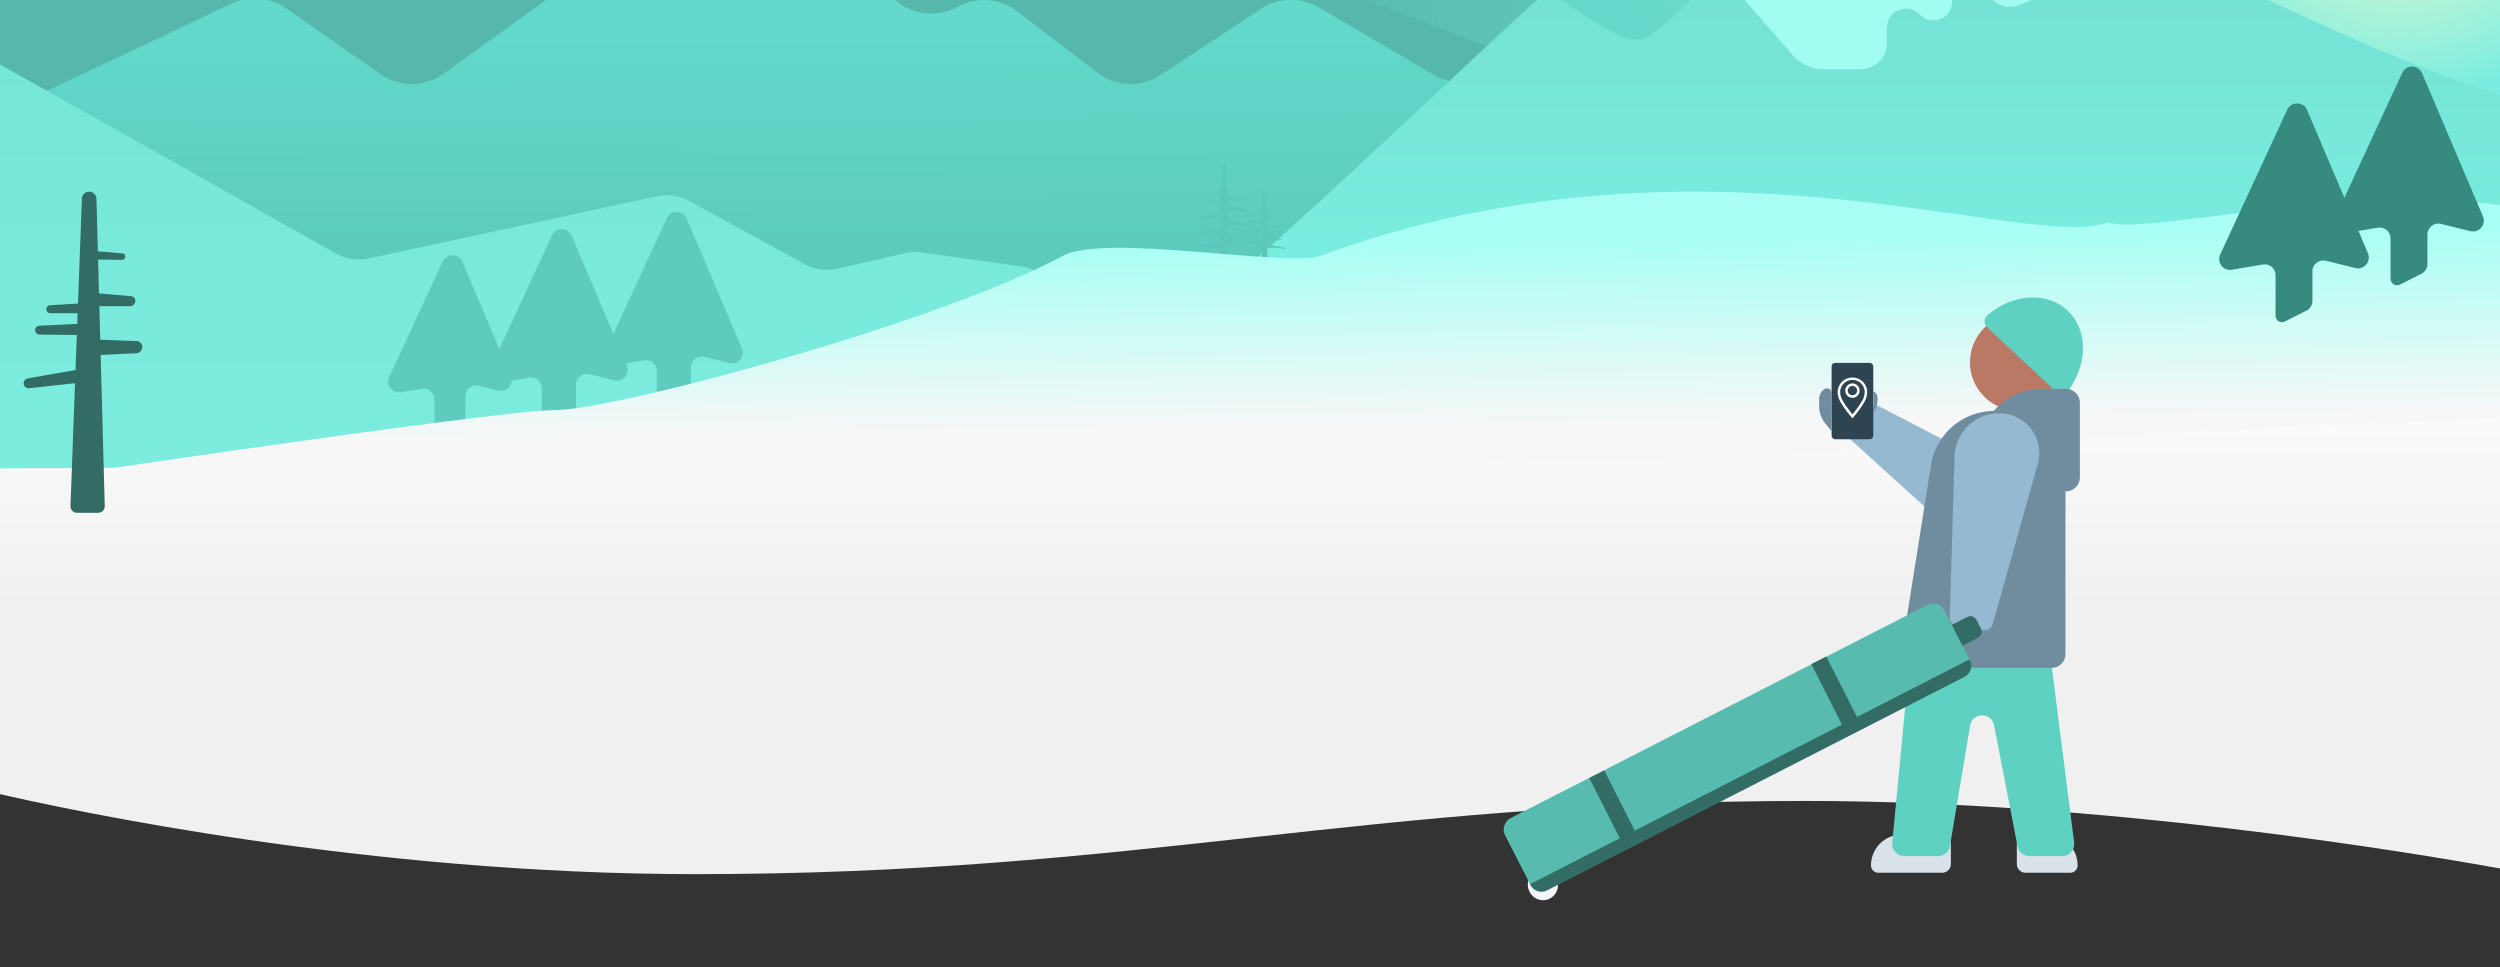 <svg xmlns="http://www.w3.org/2000/svg" width="100%" height="100%" viewBox="0 0 1440 557" fill="none" xmlns:v="https://vecta.io/nano"><rect x="0" y="0" width="1440" height="557" fill="#333333" stroke="none"/><g clip-path="url(#G)"><g clip-path="url(#H)"><path d="M-15.051-211.447H1457.92v646.042H-15.051v-646.042z" fill="#56b8ac"/><path d="M255.318 42.533L402.044-62.797c11.465-8.23 27.023-7.752 37.961 1.165L516.678.88a31.24 31.24 0 0 0 34.293 3.432l1.268-.667a31.24 31.24 0 0 1 33.504 2.809l46.562 35.531c10.551 8.052 25.039 8.558 36.126 1.261L726.5 5.033a31.24 31.24 0 0 1 32.984-.847l66.212 38.852c12.399 7.275 28.162 5.151 38.192-5.148l74.209-76.196c9.783-10.044 25.059-12.341 37.362-5.618L1187.5 71.949a31.23 31.23 0 0 1 16.26 27.415v146.448c0 17.184-13.88 31.142-31.06 31.241L17.784 283.687c-17.324.1-31.421-13.916-31.421-31.241V91.31c0-12.088 6.973-23.091 17.905-28.252L133.443 2.08a31.24 31.24 0 0 1 31.211 2.629l54.571 38.068c10.866 7.58 25.331 7.482 36.093-.244z" fill="url(#A)"/><path d="M1457.7-78.606c0-71.887 0 3.34 0-109.871H892.4 654.353C639.087-173.102 626.684-78.23 626.684-78.23S964.807 125.044 1381.9 125.044c28.75 0 53.9 2.963 75.8 0 0 0 0 163.781 0-203.65z" fill="url(#B)"/><path d="M1139.62-86.006c-3.09 2.092-28.62 30.29-30.56 31.616-1.93 1.327-17.41-14.707-20.89-14.413-1.81.153-5.97-2.827-10.71-6.857-11.43-9.74-29.43-8.905-38.97 2.703-28.96 35.261-82.118 95.905-94.546 95.905-11.244 0-31.764-13.767-43.336-22.245-5.086-3.727-11.88-3.804-16.578.401-40.748 36.479-199.89 189.999-214.762 189.999-16.096 0-567.913 95.612-578.127 97.382-.319.055-.254.048-.569.12-5.917 1.355-71.896 17.328-90.347 59.893-5.215 12.032 5.862 23.103 18.975 23.103H1433.81c13.11 0 23.74-10.631 23.74-23.744V59.683c-125.32-33.912-314.84-147.78-317.93-145.688z" fill="url(#C)"/><path d="M397.113 115.867l66.184 36.183a27.49 27.49 0 0 0 19.338 2.673l38.625-8.865c3.283-.753 6.675-.897 10.01-.424l56.982 8.079c14.141 2.005 24.391 14.503 23.59 28.762l-5.248 93.423c-.819 14.561-12.865 25.95-27.45 25.95H-14.539V29.001L94.155 90.003l99.022 55.898a27.49 27.49 0 0 0 19.31 2.933l165.643-35.719c6.453-1.392 13.191-.415 18.983 2.752z" fill="url(#D)"/><path d="M986.94-13.305l56.63-67.958c7.14-8.53 18.51-9.52 27.2-2.576l20.93 16.722c9.52 7.606 23.26 6.77 31.78-1.936l3.73-3.803c7.44-7.592 19.01-9.318 28.34-4.226l43.91 23.97c17.73 9.678 16.04 35.666-2.79 42.975l-33.75 13.1a14.26 14.26 0 0 1-15.01-2.98l-5.49-5.238c-6.57-6.274-17.48-2.033-18.09 7.034-.62 9.116-11.62 13.333-18.17 6.959l-.55-.532c-7.01-6.83-18.79-1.859-18.79 7.931v8.887A14.82 14.82 0 0 1 1072 39.846h-21.54a23.76 23.76 0 0 1-17.9-8.135L1005.21.357a7.6 7.6 0 0 0-9.046-1.841c-7.388 3.586-14.487-5.516-9.224-11.82z" fill="#a1fcf1"/><g fill="#5dc7ba"><path d="M706.998 111.068l-.509-4.327c-.312-.288-.425-2.133-.425-2.133s.17-2.597 0-3.261v-3.428-2.175l-.51-3.716-1.223 4.388v2.133l-.543 7.327c-.286.724-.119 1.63 0 1.992-.136.497-.469 1.546-.714 1.771a4.78 4.78 0 0 1-.832.564l-2.701.865-1.189.906c.305-.141 1.8-.362 2.208-.362h2.82v4.267h-1.138l-1.206-.362-5.229 1.162-.849 1.192h.642c.917-.127 2.942-.45 3.703-.724s2.831.114 3.771.342v5.112c-.277.208-1.169.713-2.514 1.067s-2.237.429-2.514.423c-1.552.114-4.716.398-4.961.624s-3.075 1.819-3.687 2.295l2.545-.272.854-.313c.198 0 1.027-.502 1.408-.502s2.227-.343 2.227-.343l5.079-.362h1.563v2.757 2.476c-.041.724.085 1.487 0 1.634l-1.189.781h-1.325c-.34.074-1.471.278-3.279.503l-3.89.564c-.781.08-2.157.986-2.446.986-.231 0-1.251.939-1.733 1.409.793-.208 3.296-1.047 3.296-1.047l2.356-.362c.799 0 2.771-.205 3.016-.205.306 0 2.748.205 3.937.205.951 0 1.031.241.951.362v1.047 3.683c-.657.094-2.983-.048-3.227 0-.306.06-1.852.141-3.109.564s-2.378.362-3.635.503c-1.006.113-2.951.825-4.027 1.207l-1.068 1.409 4.432-1.409h6.218 3.533c.357 0 .707 1.038.707 1.038l-.35 4.618-.357 2.274-.849 7.79h6.846l-.51-6.582-.539-3.482-.094-1.265-.25-5.598c.719-.611 2.357-1.832 3.159-1.832 1.003 0 2.328-.422 3.16-.422s2.436-.443 2.436-.443 1.901.335 2.354 0l5.351.865-1.851-.865c-.714 0-2.412-.986-3.5-.986-1.359 0-1.749-.506-3.992-.506H710.6c-.476 0-2.679-.206-4.111-.561v-5.877c.237-.302.509-.906 1.393-.906h4.094 3.268c1.308 0 3.337.459 4.501 1.09.537.292 2.289.997 2.289.997l-2.747-2.356c-.691-.094-2.562-.59-3.065-.816-.628-.281-.373.099-2.616-.485s-2.591-.785-3.322-.785c-.584 0-2.216-.765-2.912-.765l-.595-1.992v-3.735c.006.256.536-.22 1.376.059 1.155 0 .833.089 3.823.371l5.079.566c2.004.261 1.41.241 2.072.241.53 0 1.044.168 1.089 0-.357-.154-1.398-.982-1.547-1.046-.306-.132-1.105.109-1.495-.2-.176.061-.574-.232-1.199-.377-.781-.181-1.738-.544-1.738-.544s-.885-.349-1.803-.349-.475-.058-1.834-.32l-1.954-.423c-.459-.14-1.116-.265-1.49-.366-.299-.08-.158-.181-.158-.439v-2.838a14.55 14.55 0 0 1 1.648-.322h1.002 1.274l2.684-.483c.493 0 1.801 0 2.616.483s1.733.322 2.005.322h.73l-1.783-.805-.952-.322c-.487-.154-1.607-.471-2.191-.503l-3.109-.322c-1.613-.141-2.429-.322-3.04-.463-.49-.112-.793-1.08-.884-1.55z"/><path d="M726.762 121.338l.353-2.964c.215-.198.294-1.462.294-1.462s-.118-1.778 0-2.233v-2.348-1.49l.352-2.545.847 3.006v1.461l.376 5.018c.198.496.083 1.117 0 1.365.095.34.325 1.058.494 1.213s.455.321.577.386l1.87.593.823.62c-.212-.097-1.247-.248-1.529-.248h-1.952v2.922h.788l.835-.248 3.62.796.587.817h-.444c-.635-.087-2.037-.309-2.564-.496s-1.96.078-2.611.234v3.502c.193.142.81.488 1.741.73s1.548.294 1.741.29c1.074.078 3.264.273 3.434.427s2.129 1.246 2.553 1.573l-1.762-.187-.591-.214c-.138 0-.712-.344-.975-.344s-1.542-.235-1.542-.235l-3.517-.248h-1.082v1.889 1.695c.029.496-.058 1.019 0 1.12l.824.534h.917c.235.051 1.018.191 2.27.345l2.693.386c.541.055 1.494.676 1.694.676.159 0 .866.643 1.199.965l-2.282-.717-1.631-.248c-.553 0-1.918-.141-2.088-.141-.211 0-1.902.141-2.725.141-.659 0-.714.165-.659.248v.717 2.522c.455.065 2.065-.033 2.235 0 .211.042 1.282.097 2.152.386s1.646.248 2.517.345c.696.077 2.043.565 2.787.827l.74.965-3.069-.965h-4.304-2.446c-.247 0-.49.711-.49.711l.243 3.163.247 1.558.588 5.335h-4.74l.353-4.508.373-2.385.065-.866.174-3.835c-.498-.418-1.633-1.255-2.188-1.255-.694 0-1.611-.289-2.187-.289s-1.687-.303-1.687-.303-1.316.229-1.63 0l-3.704.592 1.281-.592c.494 0 1.67-.676 2.423-.676.941 0 1.211-.346 2.764-.346h2.081a17.51 17.51 0 0 0 2.847-.384v-4.026c-.165-.207-.353-.62-.965-.62h-2.834-2.263c-.905 0-2.31.314-3.116.747-.372.199-1.584.682-1.584.682l1.901-1.614c.478-.064 1.774-.404 2.122-.558.435-.193.258.067 1.811-.332s1.794-.538 2.3-.538c.404 0 1.534-.524 2.016-.524l.412-1.365v-2.558c-.004.176-.371-.15-.953.041-.799 0-.576.061-2.646.254l-3.517.387c-1.387.179-.976.166-1.434.166-.367 0-.723.114-.754 0 .247-.106.968-.673 1.071-.717.212-.09.765.074 1.035-.137.122.041.397-.159.83-.258.541-.124 1.203-.373 1.203-.373s.613-.239 1.248-.239.33-.04 1.27-.219l1.353-.289c.318-.097.772-.182 1.031-.251.207-.056.11-.125.11-.301v-1.944a10.21 10.21 0 0 0-1.141-.22h-.694-.882l-1.858-.331c-.341 0-1.247 0-1.811.331s-1.2.22-1.388.22h-.506l1.235-.551.659-.221c.337-.105 1.112-.322 1.517-.344l2.152-.221c1.117-.096 1.682-.22 2.105-.317.339-.077.549-.74.612-1.061z"/></g><g fill="#5fcbbe"><path d="M224.129 217.187l30.804-66.503c2.276-4.915 9.301-4.803 11.42.181l27.885 65.594c2.013 4.737-2.242 9.74-7.24 8.513l-11.182-2.746c-3.937-.966-7.738 2.014-7.738 6.069v12.485c0 2.356-1.325 4.512-3.427 5.575l-5.393 2.729c-4.157 2.103-9.069-.918-9.069-5.575V230.1a6.25 6.25 0 0 0-7.289-6.161l-12.061 2.036c-4.958.836-8.823-4.226-6.71-8.788z"/><path d="M282.863 211.297l35.022-75.609c2.276-4.914 9.301-4.803 11.42.182l31.756 74.699c2.014 4.737-2.242 9.74-7.24 8.513l-14.321-3.516a6.25 6.25 0 0 0-7.738 6.068v14.942a6.25 6.25 0 0 1-3.428 5.576l-7.202 3.644c-4.157 2.102-9.069-.918-9.069-5.576v-16.54a6.25 6.25 0 0 0-7.289-6.161l-15.201 2.566c-4.957.836-8.823-4.226-6.71-8.788z"/><path d="M349.094 201.3l35.021-75.609c2.277-4.915 9.301-4.803 11.42.181l31.756 74.7c2.014 4.736-2.241 9.739-7.24 8.512l-14.321-3.516a6.25 6.25 0 0 0-7.738 6.068v14.943c0 2.356-1.325 4.512-3.427 5.575l-7.203 3.644c-4.156 2.103-9.069-.917-9.069-5.575v-16.541a6.25 6.25 0 0 0-7.288-6.161l-15.202 2.566c-4.957.837-8.822-4.225-6.709-8.787z"/></g><path d="M1214.05 128.188c-47.95 17.127-234.029-61.102-453.505 19.124-18.692 6.833-124.016-13.093-148.244 0-71.488 38.634-258.111 88.905-292.726 88.905S-14.54 281.368-14.54 281.368v125.91l1472.09 9.31V121.057c-94.44-19.085-219.04 14.811-243.5 7.131z" fill="url(#E)"/><path d="M1457.55 258.413c0-9.867-8.24-17.782-18.1-17.463-258.22 8.346-381.17 25.498-646.963 25.498L2.535 269.747c-9.619.059-17.071 7.872-17.071 17.491v15.461 140.148c0 6.571 4.343 12.216 10.743 13.704 43.731 10.166 215.061 46.954 404.365 46.954 256.235 0 383.346-42.161 639.579-42.161 170.05 0 345.93 29.156 400.34 38.976 8.91 1.607 17.06-5.245 17.06-14.293V258.413z" fill="url(#F)"/><g fill="#368a80"><path d="M1278.84 146.593l38.62-83.385c2.28-4.915 9.3-4.803 11.42.182l35.06 82.475c2.01 4.736-2.24 9.74-7.24 8.512l-17-4.174a6.25 6.25 0 0 0-7.74 6.068v17.041c0 2.356-1.32 4.512-3.43 5.575l-12.37 6.261a3.75 3.75 0 0 1-5.44-3.345v-23.28c0-3.866-3.48-6.805-7.29-6.161l-17.88 3.018c-4.96.837-8.83-4.225-6.71-8.787z"/><path d="M1345.07 125.349l38.62-83.384c2.28-4.915 9.3-4.803 11.42.181l35.07 82.475c2.01 4.737-2.25 9.74-7.24 8.513l-17.01-4.175c-3.93-.966-7.74 2.014-7.74 6.068v17.041c0 2.356-1.32 4.512-3.42 5.576l-12.38 6.261c-2.49 1.261-5.44-.551-5.44-3.346v-23.28c0-3.866-3.48-6.804-7.29-6.161l-17.88 3.019c-4.96.836-8.82-4.226-6.71-8.788z"/></g><g fill="#326c65"><path d="M47.168 114.461c.084-2.254 1.935-4.038 4.191-4.038h0c2.272 0 4.131 1.809 4.192 4.08l4.784 177.018a3.75 3.75 0 0 1-3.748 3.85H44.336a3.75 3.75 0 0 1-3.746-3.888l6.579-177.022z"/><path d="M26.699 178.106a2.3 2.3 0 0 1 2.161-2.294l24.619-1.466c1.742-.103 3.211 1.281 3.211 3.026h0c0 1.674-1.357 3.032-3.031 3.032H28.997a2.3 2.3 0 0 1-2.298-2.298h0z"/><path d="M77.921 173.707c-.22 1.508-1.568 2.668-3.1 2.666l-20.25-.015c-2.221-.002-3.853-1.88-3.534-4.067h0a4.07 4.07 0 0 1 4.308-3.42l20.077 1.688c1.614.135 2.733 1.545 2.5 3.148h0zm-5.802-25.738a2.03 2.03 0 0 1-2.012 1.713l-15.766-.187a2.28 2.28 0 0 1-2.268-2.641h0c.195-1.34 1.448-2.335 2.798-2.222l15.643 1.315a1.75 1.75 0 0 1 1.605 2.022h0zm9.842 52.134c-.121 1.818-1.615 3.28-3.44 3.367l-23.153 1.1c-2.647.126-4.771-2.033-4.595-4.671h0a4.67 4.67 0 0 1 4.807-4.326l23.106.891c1.938.074 3.404 1.704 3.275 3.639h0zm-68.319 20.973c-.151-1.502.89-2.872 2.377-3.132l27.884-4.861a3.72 3.72 0 0 1 4.346 3.296h0a3.8 3.8 0 0 1-3.36 4.148l-28.119 3.082c-1.57.173-2.97-.962-3.128-2.533h0zm6.6-30.925a2.58 2.58 0 0 1 2.453-2.531l28.768-1.379c1.942-.094 3.552 1.465 3.521 3.409h0a3.41 3.41 0 0 1-3.436 3.35l-28.788-.268c-1.413-.013-2.539-1.168-2.517-2.581h0z"/></g></g><g fill="#d9e2e9"><path d="M1077.7 498.471a17.77 17.77 0 0 1 17.77-17.769h23.23c2.76 0 5 2.239 5 5v12a5 5 0 0 1-5 5h-36.77a4.23 4.23 0 0 1-4.23-4.231h0zm119 0c0-9.813-7.96-17.769-17.77-17.769h-12.23c-2.76 0-5 2.239-5 5v12a5 5 0 0 0 5 5h25.77a4.23 4.23 0 0 0 4.23-4.231h0z"/></g><path d="M1102.09 358.037c.35-3.592 3.36-6.335 6.97-6.335h62.47c3.53 0 6.5 2.621 6.95 6.117l16.22 127.423c.53 4.183-2.73 7.884-6.95 7.884h-18.78a7 7 0 0 1-6.87-5.667l-13.53-69.729c-1.48-7.655-12.48-7.514-13.77.177l-11.62 69.375a7.01 7.01 0 0 1-6.91 5.844h-19.37c-4.13 0-7.36-3.555-6.97-7.665l12.16-127.424z" fill="#5fd1c3"/><path d="M1075.12 235.022a5 5 0 0 1 6.31-1.45l79.64 41.323c2.75 1.424 3.56 4.97 1.7 7.441l-22.89 30.483c-1.77 2.353-5.17 2.679-7.35.704l-65.84-59.616a4.99 4.99 0 0 1-.66-6.694l9.09-12.191z" fill="#95b9d0"/><path d="M1112.25 267.9c2.85-17.97 18.34-31.198 36.54-31.198h32.91a8 8 0 0 1 8 8v132a8 8 0 0 1-8 8h-78.63c-4.92 0-8.67-4.397-7.9-9.254l17.08-107.548z" fill="#708da0"/><circle cx="1162.7" cy="208.702" r="28" fill="#b97965"/><path d="M1190.87 178.811c11.94 11.149 11.78 31.08.3 46.352-1.66 2.208-4.85 2.303-6.87.419l-39.65-37.023c-2.01-1.885-2.14-5.075-.05-6.881 14.45-12.495 34.33-14.016 46.27-2.867z" fill="#5fd1c3"/><path d="M1139.84 254.755A37 37 0 0 1 1176.31 224H1190a8 8 0 0 1 8 8v43a8 8 0 0 1-8 8h-45.51c-4.96 0-8.73-4.464-7.89-9.35l3.24-18.895z" fill="#708da0"/><path d="M1127.29 360.513a4.99 4.99 0 0 1-4.2-5.084l2.72-92.491c.43-14.822 13.32-26.18 28.08-24.748h0 0c14.22 1.38 23.73 15.281 19.86 29.032l-25.89 92.112c-.69 2.445-3.1 3.986-5.61 3.583l-14.96-2.404z" fill="#95b9d0"/><path d="M892.815 517.516a8.59 8.59 0 0 1-11.616-3.553l-.168-.317a8.59 8.59 0 0 1 3.553-11.615h0a8.59 8.59 0 0 1 11.615 3.553l.168.317a8.59 8.59 0 0 1-3.552 11.615h0z" fill="#f1f4f8"/><path d="M1133.12 355.369c1.97-1.006 4.38-.227 5.38 1.74l2.5 4.887c1.01 1.967.23 4.377-1.74 5.383l-9.05 4.631-6.14-12.01 9.05-4.631z" fill="#326c65"/><rect x="1116.65" y="345.136" width="46.387" height="284.243" rx="7" transform="rotate(62.914 1116.65 345.136)" fill="#58bbaf"/><g fill="#326c65"><path d="M1134.39 379.837l.29.561c1.76 3.442.4 7.66-3.04 9.42l-240.606 123.05c-3.442 1.76-7.66.397-9.42-3.045l-.287-.562 253.063-129.424z"/><path d="M936.422 489.567l-20.981-41.39 8.627-4.373 20.982 41.389-8.628 4.374zm127.878-65.665l-20.98-41.39 8.63-4.373 20.98 41.389-8.63 4.374z"/></g><rect x="1055" y="209" width="24" height="44" rx="2" fill="#2e4453"/><g fill="#fff"><path d="M1067 220.854c-.82 0-1.62.242-2.3.697s-1.21 1.101-1.52 1.857-.4 1.588-.24 2.391.56 1.54 1.14 2.119a4.09 4.09 0 0 0 2.11 1.133c.81.159 1.64.077 2.4-.236.75-.313 1.4-.843 1.85-1.524a4.1 4.1 0 0 0 .7-2.299 4.16 4.16 0 0 0-1.21-2.926 4.15 4.15 0 0 0-2.93-1.212h0zm0 6.832a2.73 2.73 0 0 1-1.5-.454 2.75 2.75 0 0 1-.99-1.209 2.76 2.76 0 0 1-.15-1.557 2.65 2.65 0 0 1 .74-1.379 2.64 2.64 0 0 1 1.38-.737 2.67 2.67 0 0 1 1.55.153c.49.204.92.549 1.21.992a2.67 2.67 0 0 1 .46 1.497c-.01.713-.29 1.396-.8 1.9-.5.504-1.19.787-1.9.787v.007zm0-10.242c-2.25.002-4.41.894-6 2.482-1.6 1.587-2.5 3.74-2.51 5.99 0 3.373 1.89 6.197 3.28 8.255l.25.376c1.38 1.999 2.86 3.928 4.44 5.777l.55.643.55-.643c1.57-1.85 3.05-3.778 4.43-5.777l.25-.383c1.38-2.059 3.27-4.875 3.27-8.248-.01-2.251-.91-4.406-2.5-5.993-1.6-1.588-3.76-2.479-6.01-2.479h0zm4.04 15.889l-.26.383c-1.25 1.863-2.89 3.951-3.78 4.983l-3.78-4.983-.25-.383c-1.28-1.906-3.03-4.514-3.03-7.446 0-.927.18-1.846.53-2.703a7.09 7.09 0 0 1 1.54-2.291c.65-.656 1.43-1.177 2.29-1.532.85-.355 1.77-.537 2.7-.537s1.85.182 2.7.537c.86.355 1.64.876 2.29 1.532a7.09 7.09 0 0 1 1.54 2.291c.35.857.53 1.776.53 2.703 0 2.961-1.74 5.568-3.02 7.446h0z"/></g><g fill="#708da0"><path d="M1047.82 233.735c-.03 3.698 1.23 7.29 3.55 10.167l3.6 4.46.21-15.042-.08-6.91c-.02-2.248-2.57-3.531-4.39-2.21h0c-1.79 1.292-2.85 3.355-2.86 5.555l-.03 3.98zm33.67-3.643a13.29 13.29 0 0 1-1.59 6.23L1079 238l.05-7.795v-4.923h0c1.51.813 2.45 2.392 2.44 4.107v.703z"/></g></g><defs><linearGradient id="A" x1="595.438" y1="-168.585" x2="595.294" y2="283.868" href="#I"><stop stop-color="#68e6d6"/><stop offset="1" stop-color="#6cfceb" stop-opacity="0"/></linearGradient><radialGradient id="B" cx="0" cy="0" r="1" gradientTransform="translate(1381.9 -78.23) rotate(-90) scale(714.544 755.219)" href="#I"><stop stop-color="#feffcc"/><stop offset=".188" stop-color="#7bede0"/><stop offset="1" stop-color="#5ec7bb" stop-opacity="0"/></radialGradient><linearGradient id="C" x1="661.145" y1="-95.769" x2="661.145" y2="218.767" href="#I"><stop stop-color="#71dacd"/><stop offset="1" stop-color="#7cf3e5"/></linearGradient><linearGradient id="D" x1="299.36" y1="29.001" x2="299.36" y2="349.844" href="#I"><stop stop-color="#76e6d8"/><stop offset="1" stop-color="#7deee0"/></linearGradient><linearGradient id="E" x1="686.156" y1="140.834" x2="687.51" y2="246.976" href="#I"><stop stop-color="#a9fff5"/><stop offset="1" stop-color="#f7f7f7"/></linearGradient><linearGradient id="F" x1="721.51" y1="193.947" x2="721.51" y2="348.192" href="#I"><stop stop-color="#fff"/><stop offset="1" stop-color="#f0f0f0"/></linearGradient><clipPath id="G"><path fill="#fff" d="M0 0h1440v557H0z"/></clipPath><clipPath id="H"><path fill="#fff" transform="translate(-15.051 -188.477)" d="M0 0h1470.1v1004.95H0z"/></clipPath><linearGradient id="I" gradientUnits="userSpaceOnUse"/></defs></svg>

